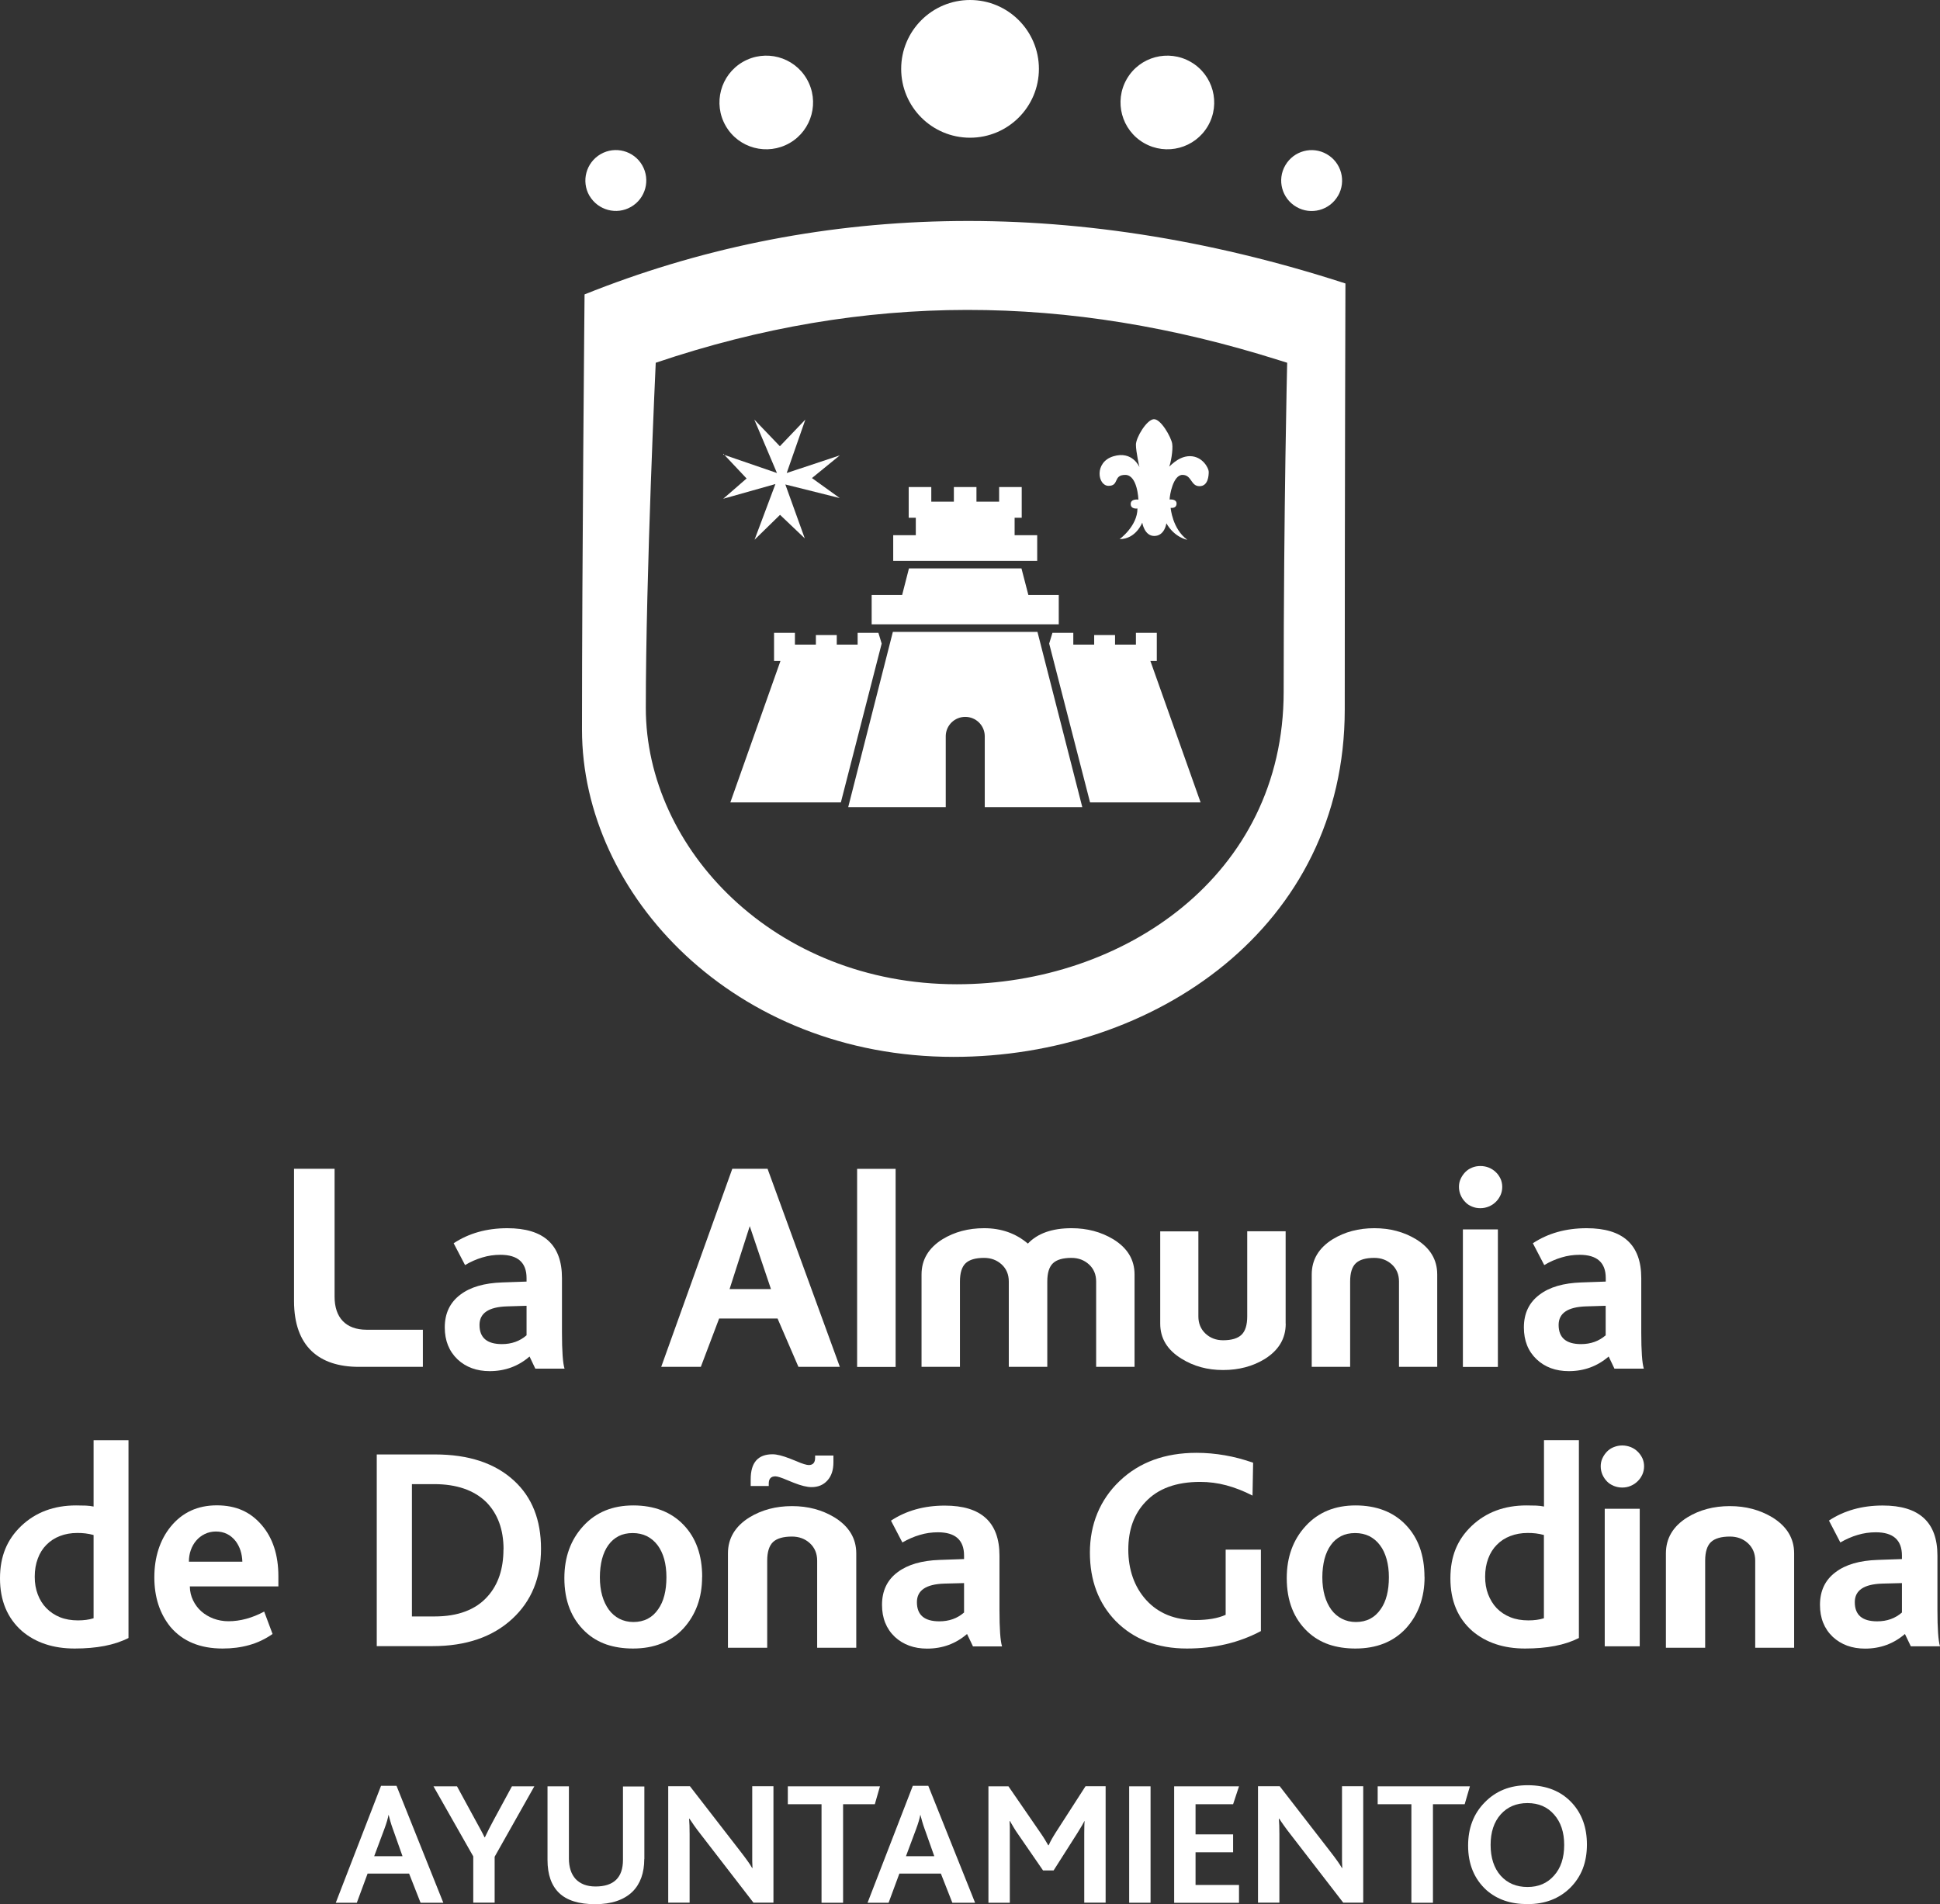 <?xml version="1.0" encoding="UTF-8"?>
<svg id="Capa_2" data-name="Capa 2" xmlns="http://www.w3.org/2000/svg" viewBox="0 0 226.77 222.62">
  <rect x="0" y="0" width="226.77" height="222.62" fill="#333333" stroke="none"/>
  <defs>
    <style>
      .cls-1, .cls-2 {
        fill: #fff;
      }

      .cls-2 {
        fill-rule: evenodd;
      }
    </style>
  </defs>
  <g id="Primer_plano" data-name="Primer plano">
    <g>
      <g>
        <g>
          <path class="cls-2" d="m49.42,159.8h-7.47c-4.68,0-7.58-2.41-7.58-7.7v-15.46h4.74v14.96c0,2.43,1.3,3.86,3.75,3.86h6.57v4.33Z"/>
          <path class="cls-2" d="m90.12,150.71l-2.48-7.36-2.36,7.36h4.84Zm8.04,9.09h-4.83l-2.44-5.65h-6.83l-2.14,5.65h-4.63l8.31-23.16h4.12l8.45,23.16Z"/>
          <path class="cls-2" d="m167.99,159.8h-4.46v-9.98c0-.82-.28-1.48-.83-1.99-.56-.51-1.24-.77-2.06-.77-1,0-1.72.21-2.16.63-.44.42-.66,1.13-.66,2.13v9.98h-4.49v-10.8c0-1.73.82-3.1,2.45-4.12,1.41-.86,3.03-1.29,4.87-1.29s3.44.43,4.87,1.29c1.66,1.02,2.48,2.39,2.48,4.12v10.8Z"/>
          <path class="cls-2" d="m150.29,154.76c0,1.73-.82,3.1-2.45,4.12-1.41.86-3.03,1.29-4.87,1.29s-3.44-.44-4.87-1.33c-1.66-1.02-2.48-2.38-2.48-4.09v-10.79h4.46v9.94c0,.82.28,1.49.83,2.01.56.52,1.24.78,2.06.78,1,0,1.72-.22,2.16-.65.44-.43.66-1.14.66-2.15v-9.94h4.49v10.79Z"/>
          <path class="cls-2" d="m132.59,159.8h-4.46v-9.98c0-.82-.28-1.48-.83-1.99-.56-.51-1.24-.77-2.06-.77-1,0-1.72.21-2.16.63-.44.42-.66,1.13-.66,2.13v9.98h-4.5v-9.98c0-.82-.28-1.48-.83-1.99-.56-.51-1.24-.77-2.06-.77-1,0-1.72.21-2.16.63-.44.42-.66,1.13-.66,2.13v9.98h-4.49v-10.8c0-1.73.82-3.1,2.45-4.12,1.41-.86,3.03-1.29,4.87-1.29,2,0,3.7.6,5.11,1.8,1.14-1.2,2.84-1.8,5.11-1.8,1.82,0,3.44.43,4.87,1.29,1.66,1.02,2.49,2.39,2.49,4.12v10.8Z"/>
          <rect class="cls-1" x="100.19" y="136.65" width="4.5" height="23.16"/>
          <path class="cls-2" d="m187.69,152.66l-2.3.07c-2.13.07-3.2.79-3.2,2.17,0,1.49.87,2.24,2.62,2.24,1.14,0,2.1-.35,2.88-1.03v-3.45Zm1.03,7.36l-.68-1.43c-1.32,1.14-2.87,1.71-4.66,1.71-1.53,0-2.78-.46-3.76-1.38-1-.95-1.49-2.19-1.49-3.73,0-1.65.61-2.92,1.83-3.83,1.17-.89,2.8-1.36,4.89-1.43l2.85-.1v-.41c0-1.81-1.02-2.72-3.05-2.72-.73,0-1.44.1-2.12.31-.69.2-1.36.5-2.02.89l-1.33-2.55c1.77-1.17,3.86-1.76,6.29-1.76,4.25,0,6.38,1.94,6.38,5.83v6.35c0,2.18.1,3.59.3,4.24h-3.42Z"/>
          <path class="cls-2" d="m61.55,152.66l-2.3.07c-2.13.07-3.2.79-3.2,2.17,0,1.49.87,2.24,2.62,2.24,1.14,0,2.1-.35,2.88-1.03v-3.45Zm1.03,7.36l-.68-1.43c-1.31,1.14-2.87,1.71-4.66,1.71-1.52,0-2.78-.46-3.76-1.38-.99-.95-1.49-2.19-1.49-3.73,0-1.65.61-2.92,1.82-3.83,1.17-.89,2.8-1.36,4.89-1.43l2.85-.1v-.41c0-1.81-1.02-2.72-3.05-2.72-.73,0-1.44.1-2.12.31-.68.2-1.36.5-2.02.89l-1.33-2.55c1.77-1.17,3.86-1.76,6.28-1.76,4.25,0,6.38,1.94,6.38,5.83v6.35c0,2.18.1,3.59.3,4.24h-3.42Z"/>
          <path class="cls-1" d="m175.6,138.76c0,.34-.07.67-.2.96-.14.3-.31.56-.55.79-.23.23-.5.41-.81.54-.31.13-.65.2-1,.2s-.67-.06-.98-.19c-.31-.13-.58-.3-.79-.54-.22-.22-.4-.49-.53-.79-.13-.3-.2-.63-.2-.97s.06-.64.2-.94c.13-.29.31-.55.53-.78.22-.23.48-.4.79-.53.31-.13.64-.19.98-.19s.68.06,1,.19c.31.13.58.3.81.53.24.22.41.48.55.77.13.29.2.61.2.95Zm-4.6,21.05v-16.08h4.09v16.08h-4.09Z"/>
        </g>
        <g>
          <path class="cls-2" d="m209.72,192.64h-4.55v-10.19c0-.83-.29-1.51-.85-2.03-.57-.52-1.27-.78-2.11-.78-1.02,0-1.76.22-2.21.64-.45.43-.68,1.16-.68,2.17v10.19h-4.59v-11.03c0-1.76.83-3.17,2.5-4.21,1.43-.88,3.09-1.32,4.97-1.32s3.51.44,4.98,1.32c1.69,1.05,2.54,2.45,2.54,4.21v11.03Z"/>
          <path class="cls-1" d="m15.02,191.5c-.83.42-1.77.73-2.81.93-1.04.2-2.21.3-3.48.3-2.5,0-4.56-.68-6.16-2.04-1.71-1.51-2.57-3.56-2.57-6.16s.83-4.54,2.47-6.12c1.69-1.61,3.84-2.41,6.42-2.41.42,0,.8.01,1.15.02.34.02.64.05.9.11v-7.75h4.08v23.12Zm-4.08-12.04c-.32-.09-.64-.15-.96-.19-.31-.04-.63-.05-.95-.05-.74,0-1.42.12-2.03.36-.61.23-1.13.58-1.57,1.02-.44.44-.78.98-1.01,1.61-.24.63-.36,1.34-.36,2.13s.12,1.43.35,2.05c.23.62.57,1.17,1.01,1.62.44.45.97.81,1.59,1.06.62.25,1.33.37,2.1.37.34,0,.66-.02.96-.06.3-.04.59-.1.87-.19v-9.71Z"/>
          <path class="cls-1" d="m22.19,185.48c.01.59.14,1.13.38,1.62.24.49.55.92.96,1.28.4.36.88.64,1.42.85.55.2,1.13.31,1.75.31,1.38,0,2.78-.38,4.18-1.13l.98,2.62c-.83.58-1.74,1.02-2.71,1.29-.98.28-2.02.41-3.13.41-2.63,0-4.66-.84-6.09-2.52-1.26-1.55-1.89-3.49-1.89-5.81s.64-4.36,1.92-5.93c1.35-1.65,3.14-2.48,5.38-2.48s3.92.76,5.23,2.28c1.31,1.51,1.97,3.52,1.97,6.01v1.19h-10.36Zm6.14-2.89c-.03-.95-.29-1.75-.78-2.41-.59-.75-1.35-1.13-2.31-1.13-.47,0-.91.1-1.3.29-.39.19-.73.45-1,.77-.28.32-.49.7-.64,1.12-.15.43-.22.88-.22,1.35h6.26Z"/>
          <path class="cls-1" d="m63.24,181.06c0,3.4-1.12,6.13-3.35,8.19-2.3,2.13-5.41,3.2-9.33,3.2h-6.52v-22.41h6.8c3.95,0,7.03,1.02,9.25,3.07,2.1,1.93,3.15,4.58,3.15,7.95Zm-4.38.07c0-2.3-.67-4.14-2.01-5.51-1.44-1.41-3.48-2.11-6.11-2.11h-2.59v15.47h2.62c1.38,0,2.6-.19,3.64-.59,1.04-.39,1.92-.99,2.61-1.78,1.22-1.37,1.83-3.2,1.83-5.48Z"/>
          <path class="cls-1" d="m82.07,184.37c0,2.42-.74,4.44-2.21,6.04-1.46,1.55-3.42,2.32-5.87,2.32-1.14,0-2.17-.16-3.09-.47-.92-.32-1.74-.8-2.46-1.47-1.65-1.54-2.47-3.64-2.47-6.29,0-2.46.74-4.49,2.21-6.09,1.47-1.61,3.42-2.41,5.85-2.41s4.43.76,5.88,2.28c1.45,1.51,2.17,3.55,2.17,6.09Zm-4.17.03c0-.79-.09-1.5-.26-2.13-.18-.63-.44-1.18-.78-1.63-.35-.46-.76-.8-1.25-1.05-.49-.24-1.04-.36-1.66-.36s-1.17.12-1.64.36c-.48.25-.87.59-1.2,1.05-.33.45-.57,1-.74,1.63-.16.64-.25,1.35-.25,2.13s.09,1.5.27,2.14c.18.64.45,1.19.78,1.65.34.46.75.81,1.23,1.06.49.25,1.04.38,1.65.38s1.18-.13,1.66-.38c.48-.25.89-.62,1.23-1.12.64-.9.96-2.15.96-3.73Z"/>
          <g>
            <path class="cls-2" d="m100.08,192.64h-4.56v-10.19c0-.83-.29-1.51-.85-2.03-.57-.52-1.27-.78-2.1-.78-1.02,0-1.76.22-2.21.64-.45.43-.68,1.16-.68,2.17v10.19h-4.59v-11.03c0-1.76.84-3.17,2.51-4.21,1.44-.88,3.1-1.32,4.98-1.32s3.51.44,4.97,1.32c1.69,1.05,2.54,2.45,2.54,4.21v11.03Z"/>
            <path class="cls-1" d="m97.42,170.97c0,.89-.23,1.59-.7,2.11-.47.52-1.08.78-1.86.78-.53,0-1.22-.17-2.08-.51l-.74-.3c-.35-.15-.65-.27-.88-.34-.23-.07-.4-.11-.52-.11-.52,0-.78.28-.78.85v.28h-2.11v-.79c0-1.95.85-2.92,2.56-2.92.49,0,1.17.17,2.04.51l.75.3c.36.16.65.27.89.34.24.07.42.11.54.11.5,0,.75-.28.75-.85v-.26h2.14v.81Z"/>
          </g>
          <path class="cls-1" d="m113.72,192.45l-.68-1.42c-1.32,1.14-2.87,1.71-4.67,1.71-1.53,0-2.78-.46-3.77-1.37-1-.95-1.5-2.2-1.5-3.74,0-1.65.61-2.93,1.83-3.83,1.17-.88,2.81-1.36,4.9-1.43l2.86-.1v-.41c0-1.81-1.02-2.72-3.05-2.72-.73,0-1.44.1-2.13.31-.69.2-1.36.5-2.03.88l-1.33-2.55c1.77-1.17,3.87-1.76,6.29-1.76,4.26,0,6.39,1.95,6.39,5.85v6.36c0,2.18.1,3.6.3,4.25h-3.42Zm-1.03-7.37l-2.31.06c-2.14.07-3.2.79-3.2,2.17,0,1.5.87,2.24,2.62,2.24,1.14,0,2.1-.34,2.89-1.03v-3.45Z"/>
          <path class="cls-1" d="m147.39,190.69c-2.55,1.36-5.43,2.04-8.66,2.04-3.42,0-6.19-1.07-8.3-3.2-2.02-2.08-3.03-4.75-3.03-8.02s1.16-6.16,3.47-8.36c2.3-2.2,5.3-3.3,9-3.3,1.11,0,2.21.1,3.31.29,1.1.19,2.2.48,3.3.87l-.07,3.84c-1.03-.53-2.05-.93-3.06-1.2-1.01-.27-2.03-.4-3.06-.4-2.8,0-4.93.78-6.39,2.34-1.34,1.4-2.01,3.26-2.01,5.58s.7,4.37,2.11,5.91c1.42,1.55,3.34,2.32,5.74,2.32,1.45,0,2.62-.2,3.53-.61v-7.62h4.12v9.53Z"/>
          <path class="cls-1" d="m166.52,184.37c0,2.42-.74,4.44-2.21,6.04-1.46,1.55-3.42,2.32-5.88,2.32-1.14,0-2.17-.16-3.09-.47-.92-.32-1.74-.8-2.46-1.47-1.65-1.54-2.47-3.64-2.47-6.29,0-2.46.74-4.49,2.21-6.09,1.47-1.61,3.42-2.41,5.84-2.41s4.43.76,5.87,2.28c1.45,1.51,2.18,3.55,2.18,6.09Zm-4.17.03c0-.79-.09-1.5-.27-2.13-.18-.63-.43-1.18-.78-1.63-.34-.46-.76-.8-1.24-1.05-.49-.24-1.04-.36-1.66-.36s-1.17.12-1.64.36c-.48.25-.88.59-1.2,1.05-.33.45-.57,1-.74,1.63-.16.64-.25,1.35-.25,2.13s.09,1.5.27,2.14c.18.64.45,1.19.78,1.65.34.46.75.81,1.24,1.06.49.25,1.03.38,1.64.38s1.18-.13,1.66-.38c.48-.25.88-.62,1.23-1.12.64-.9.96-2.15.96-3.73Z"/>
          <path class="cls-1" d="m184.56,191.5c-.83.42-1.76.73-2.81.93-1.04.2-2.21.3-3.48.3-2.5,0-4.55-.68-6.16-2.04-1.72-1.51-2.57-3.56-2.57-6.16s.82-4.54,2.47-6.12c1.69-1.61,3.84-2.41,6.42-2.41.42,0,.8.01,1.15.02.34.02.64.05.9.11v-7.76h4.08v23.12Zm-4.08-12.04c-.32-.09-.64-.15-.96-.19-.32-.04-.63-.05-.95-.05-.74,0-1.41.12-2.03.36-.61.23-1.13.57-1.57,1.02-.44.44-.78.98-1.01,1.61-.24.63-.36,1.34-.36,2.13,0,.74.11,1.42.35,2.05.24.62.57,1.17,1,1.62.44.45.97.81,1.6,1.06.62.25,1.32.37,2.1.37.34,0,.66-.02.96-.06.3-.04.59-.1.86-.19v-9.71Z"/>
          <path class="cls-1" d="m192.18,171.42c0,.34-.07.67-.2.96-.14.3-.31.56-.55.79-.23.23-.5.41-.81.54-.31.14-.65.2-1,.2s-.67-.07-.98-.19c-.31-.13-.58-.3-.8-.53-.22-.23-.4-.49-.53-.79-.13-.3-.2-.63-.2-.97s.06-.64.2-.94c.13-.29.31-.55.53-.78.22-.23.48-.4.8-.53.31-.12.64-.19.98-.19s.69.07,1,.19c.31.13.58.3.81.53.23.22.41.48.55.77.13.29.2.61.2.95Zm-4.6,21.05v-16.08h4.09v16.08h-4.09Z"/>
          <path class="cls-1" d="m223.35,192.45l-.68-1.42c-1.32,1.14-2.87,1.71-4.66,1.71-1.53,0-2.78-.46-3.77-1.37-1-.95-1.5-2.2-1.5-3.74,0-1.65.61-2.93,1.83-3.83,1.17-.89,2.81-1.36,4.9-1.43l2.85-.1v-.41c0-1.81-1.02-2.72-3.05-2.72-.73,0-1.44.1-2.13.31-.69.2-1.36.5-2.02.88l-1.33-2.56c1.77-1.17,3.87-1.76,6.29-1.76,4.26,0,6.39,1.95,6.39,5.85v6.36c0,2.18.1,3.6.3,4.25h-3.42Zm-1.03-7.37l-2.31.06c-2.14.07-3.2.79-3.2,2.17,0,1.5.87,2.24,2.62,2.24,1.14,0,2.1-.34,2.89-1.03v-3.45Z"/>
        </g>
      </g>
      <g>
        <path class="cls-1" d="m113.39,0c4.45,0,8.05,3.61,8.05,8.05s-3.6,8.05-8.05,8.05-8.05-3.6-8.05-8.05,3.61-8.05,8.05-8.05Z"/>
        <path class="cls-1" d="m141.2,14.72c-1.52,2.62-4.86,3.51-7.48,2-2.62-1.51-3.52-4.86-2.01-7.48,1.51-2.62,4.86-3.51,7.48-2,2.62,1.51,3.52,4.86,2.01,7.48Z"/>
        <path class="cls-1" d="m156.4,22.89c-.98,1.7-3.16,2.29-4.86,1.3-1.7-.98-2.29-3.16-1.3-4.86.98-1.7,3.16-2.29,4.86-1.3,1.7.98,2.29,3.16,1.3,4.87Z"/>
        <path class="cls-1" d="m84.83,14.72c-1.51-2.62-.61-5.97,2-7.48,2.62-1.51,5.97-.62,7.48,2,1.51,2.62.61,5.97-2,7.48-2.62,1.51-5.97.62-7.48-2Z"/>
        <path class="cls-1" d="m68.9,22.89c-.98-1.7-.4-3.88,1.31-4.87,1.7-.98,3.88-.4,4.86,1.3.98,1.7.4,3.88-1.3,4.86-1.7.99-3.88.4-4.87-1.3Z"/>
        <g>
          <path class="cls-2" d="m149.47,42.1c-24.61-7.77-48.31-7.98-72.82.31,0,0-1.16,24.74-1.16,40.36,0,16.44,15.02,32.3,36.36,32.3,19.38,0,38.2-12.63,38.2-34.2s.41-38.46.41-38.46l-.99-.31Zm-81.14-7.68c26.28-10.55,56.38-11.84,88.94-1.28,0,0-.08,24.36-.08,49.81s-22.27,40.61-45.72,40.61c-25.65,0-43.44-18.96-43.44-38.26s.3-50.87.3-50.87Z"/>
          <polygon class="cls-2" points="123.76 72.99 101.89 72.99 101.89 69.57 105.45 69.57 106.25 66.45 119.4 66.45 120.21 69.57 123.76 69.57 123.76 72.99"/>
          <polygon class="cls-2" points="121.24 65.57 104.41 65.57 104.41 62.57 107.05 62.57 107.05 60.53 106.22 60.53 106.22 56.94 108.86 56.94 108.86 58.65 111.5 58.65 111.5 56.94 114.14 56.94 114.14 58.65 116.79 58.65 116.79 56.94 119.43 56.94 119.43 60.53 118.6 60.53 118.6 62.57 121.24 62.57 121.24 65.57"/>
          <polygon class="cls-2" points="98.29 93.81 85.37 93.81 91.23 77.27 90.48 77.27 90.48 73.99 92.92 73.99 92.92 75.36 95.37 75.36 95.37 74.24 97.81 74.24 97.81 75.36 100.25 75.36 100.25 73.99 102.68 73.99 103.06 75.24 98.29 93.81"/>
          <polygon class="cls-2" points="127.42 93.81 140.34 93.81 134.47 77.27 135.22 77.27 135.22 73.99 132.78 73.99 132.78 75.36 130.34 75.36 130.34 74.24 127.9 74.24 127.9 75.36 125.46 75.36 125.46 73.99 123.02 73.99 122.64 75.24 127.42 93.81"/>
          <path class="cls-2" d="m126.51,94.36h-11.4v-8.33c-.03-1.24-1.04-2.22-2.28-2.22s-2.25.98-2.28,2.22v8.33h-11.4l5.22-20.49h16.9l5.24,20.49Z"/>
          <polyline class="cls-1" points="84.54 53.14 90.82 55.3 88.17 49.05 91.16 52.17 94.14 49.05 91.96 55.3 98.16 53.24 94.91 55.89 98.16 58.23 91.8 56.64 94.07 62.94 91.18 60.19 88.2 63.1 90.64 56.59 84.54 58.31 87.27 55.94 84.54 53.04"/>
          <path class="cls-1" d="m133.07,58.4s-.1-2.88-1.54-2.88-.67,1.28-1.95,1.28-1.7-2.76.55-3.45c2.25-.69,3.06,1.26,3.06,1.26,0,0-.41-1.79-.41-2.62s1.24-2.9,2.07-2.98c.83-.08,2.05,2.11,2.17,2.86.12.75-.18,2.29-.33,2.62-.16.34.89-1.16,2.39-1.16s2.21,1.42,2.21,1.82-.04,1.69-1.08,1.69-.89-1.32-1.99-1.32-1.5,2.39-1.5,2.88c0,0,.81-.1.81.47s-.57.51-.69.51c0,0,.19,2.45,1.95,3.73,0,0-1.48-.24-2.45-1.93,0,0-.19,1.48-1.42,1.48-1.16,0-1.4-1.56-1.4-1.56,0,0-.73,1.93-2.65,1.93,0,0,2.09-1.51,2.09-3.58,0,0-.79.12-.79-.53s.91-.51.91-.51h0Z"/>
        </g>
      </g>
      <g>
        <path class="cls-1" d="m49.16,222.45l-1.34-3.41h-4.85l-1.26,3.41h-2.46l5.29-13.67h1.81l5.47,13.67h-2.67Zm-3.22-8.57c-.13-.36-.23-.67-.31-.95-.08-.28-.15-.53-.2-.74h-.02c-.03.19-.09.43-.17.71-.08.28-.19.59-.32.95l-1.18,3.16h3.31l-1.1-3.11Z"/>
        <path class="cls-1" d="m57.82,217.08v5.36h-2.5v-5.41l-4.65-8.19h2.75l2.15,3.95c.26.46.47.86.65,1.19.18.33.32.61.42.82h.04c.15-.32.32-.65.48-.98.17-.33.35-.67.53-1.01l2.15-3.97h2.62l-4.65,8.25Z"/>
        <path class="cls-1" d="m75.31,217.33c0,1.63-.46,2.91-1.37,3.82-1.01.98-2.47,1.47-4.37,1.47s-3.31-.44-4.21-1.31c-.91-.87-1.36-2.16-1.36-3.86v-8.61h2.5v8.45c0,.5.07.96.2,1.36.13.4.33.74.58,1.02.26.28.58.49.97.65.39.15.84.23,1.36.23,2.14,0,3.21-1.04,3.21-3.12v-8.57h2.5v8.49Z"/>
        <path class="cls-1" d="m88.08,222.45l-6.15-7.97c-.3-.38-.56-.73-.78-1.04-.22-.31-.4-.58-.56-.82h-.04c.04.45.06,1.05.06,1.81v8.01h-2.5v-13.61h2.54l5.93,7.66c.31.4.58.76.8,1.07.23.31.4.59.54.83h.04c-.01-.19-.02-.46-.03-.79,0-.33,0-.73,0-1.19v-7.58h2.48v13.61h-2.32Z"/>
        <path class="cls-1" d="m102.26,210.93h-3.71v11.52h-2.52v-11.52h-3.94v-2.09h10.77l-.6,2.09Z"/>
        <path class="cls-1" d="m111.32,222.45l-1.34-3.41h-4.85l-1.26,3.41h-2.46l5.29-13.67h1.81l5.47,13.67h-2.67Zm-3.22-8.57c-.13-.36-.23-.67-.31-.95-.08-.28-.15-.53-.2-.74h-.02c-.03.19-.09.43-.17.71-.08.28-.19.59-.32.95l-1.18,3.16h3.31l-1.1-3.11Z"/>
        <path class="cls-1" d="m126.74,222.45v-8.09c0-.31,0-.59.01-.83,0-.25.02-.45.03-.63h-.02c-.05.11-.15.29-.28.51-.13.23-.32.52-.54.89l-2.78,4.37h-1.24l-3.05-4.43c-.09-.13-.21-.31-.34-.53-.13-.22-.3-.49-.48-.81h-.04c.01.19.02.4.03.63,0,.23,0,.49,0,.77v8.15h-2.5v-13.61h2.34l3.75,5.45c.19.28.37.54.51.78.15.24.28.46.39.66h.05c.11-.25.24-.5.38-.75.14-.25.3-.5.46-.76l3.47-5.39h2.35v13.61h-2.5Z"/>
        <path class="cls-1" d="m131.99,222.45v-13.61h2.5v13.61h-2.5Z"/>
        <path class="cls-1" d="m137.25,222.45v-13.61h7.58l-.69,2.09h-4.39v3.53h4.39v2.09h-4.39v3.82h5.08v2.09h-7.58Z"/>
        <path class="cls-1" d="m157.02,222.45l-6.15-7.97c-.3-.38-.56-.73-.78-1.04-.22-.31-.41-.58-.56-.82h-.04c.04.45.06,1.05.06,1.81v8.01h-2.5v-13.61h2.54l5.93,7.66c.31.4.58.76.8,1.07.22.31.4.59.54.83h.04c-.01-.19-.02-.46-.03-.79,0-.33,0-.73,0-1.19v-7.58h2.48v13.61h-2.32Z"/>
        <path class="cls-1" d="m171.21,210.93h-3.71v11.52h-2.52v-11.52h-3.94v-2.09h10.78l-.61,2.09Z"/>
        <path class="cls-1" d="m185.5,215.65c0,1.05-.17,1.99-.49,2.83-.33.84-.82,1.58-1.47,2.23-1.3,1.27-2.95,1.9-4.97,1.9s-3.56-.54-4.81-1.63c-1.43-1.3-2.15-3.04-2.15-5.21,0-1.02.16-1.95.48-2.79.32-.84.8-1.59,1.46-2.26,1.3-1.34,2.97-2.01,5.02-2.01,2.2,0,3.94.7,5.22,2.11,1.14,1.26,1.71,2.87,1.71,4.83Zm-2.66.04c0-1.48-.39-2.66-1.18-3.55-.77-.89-1.81-1.34-3.11-1.34s-2.34.44-3.13,1.32c-.79.89-1.18,2.08-1.18,3.57s.39,2.71,1.18,3.6c.79.88,1.84,1.32,3.13,1.32s2.31-.44,3.09-1.32c.8-.88,1.2-2.08,1.2-3.6Z"/>
      </g>
    </g>
  </g>
</svg>